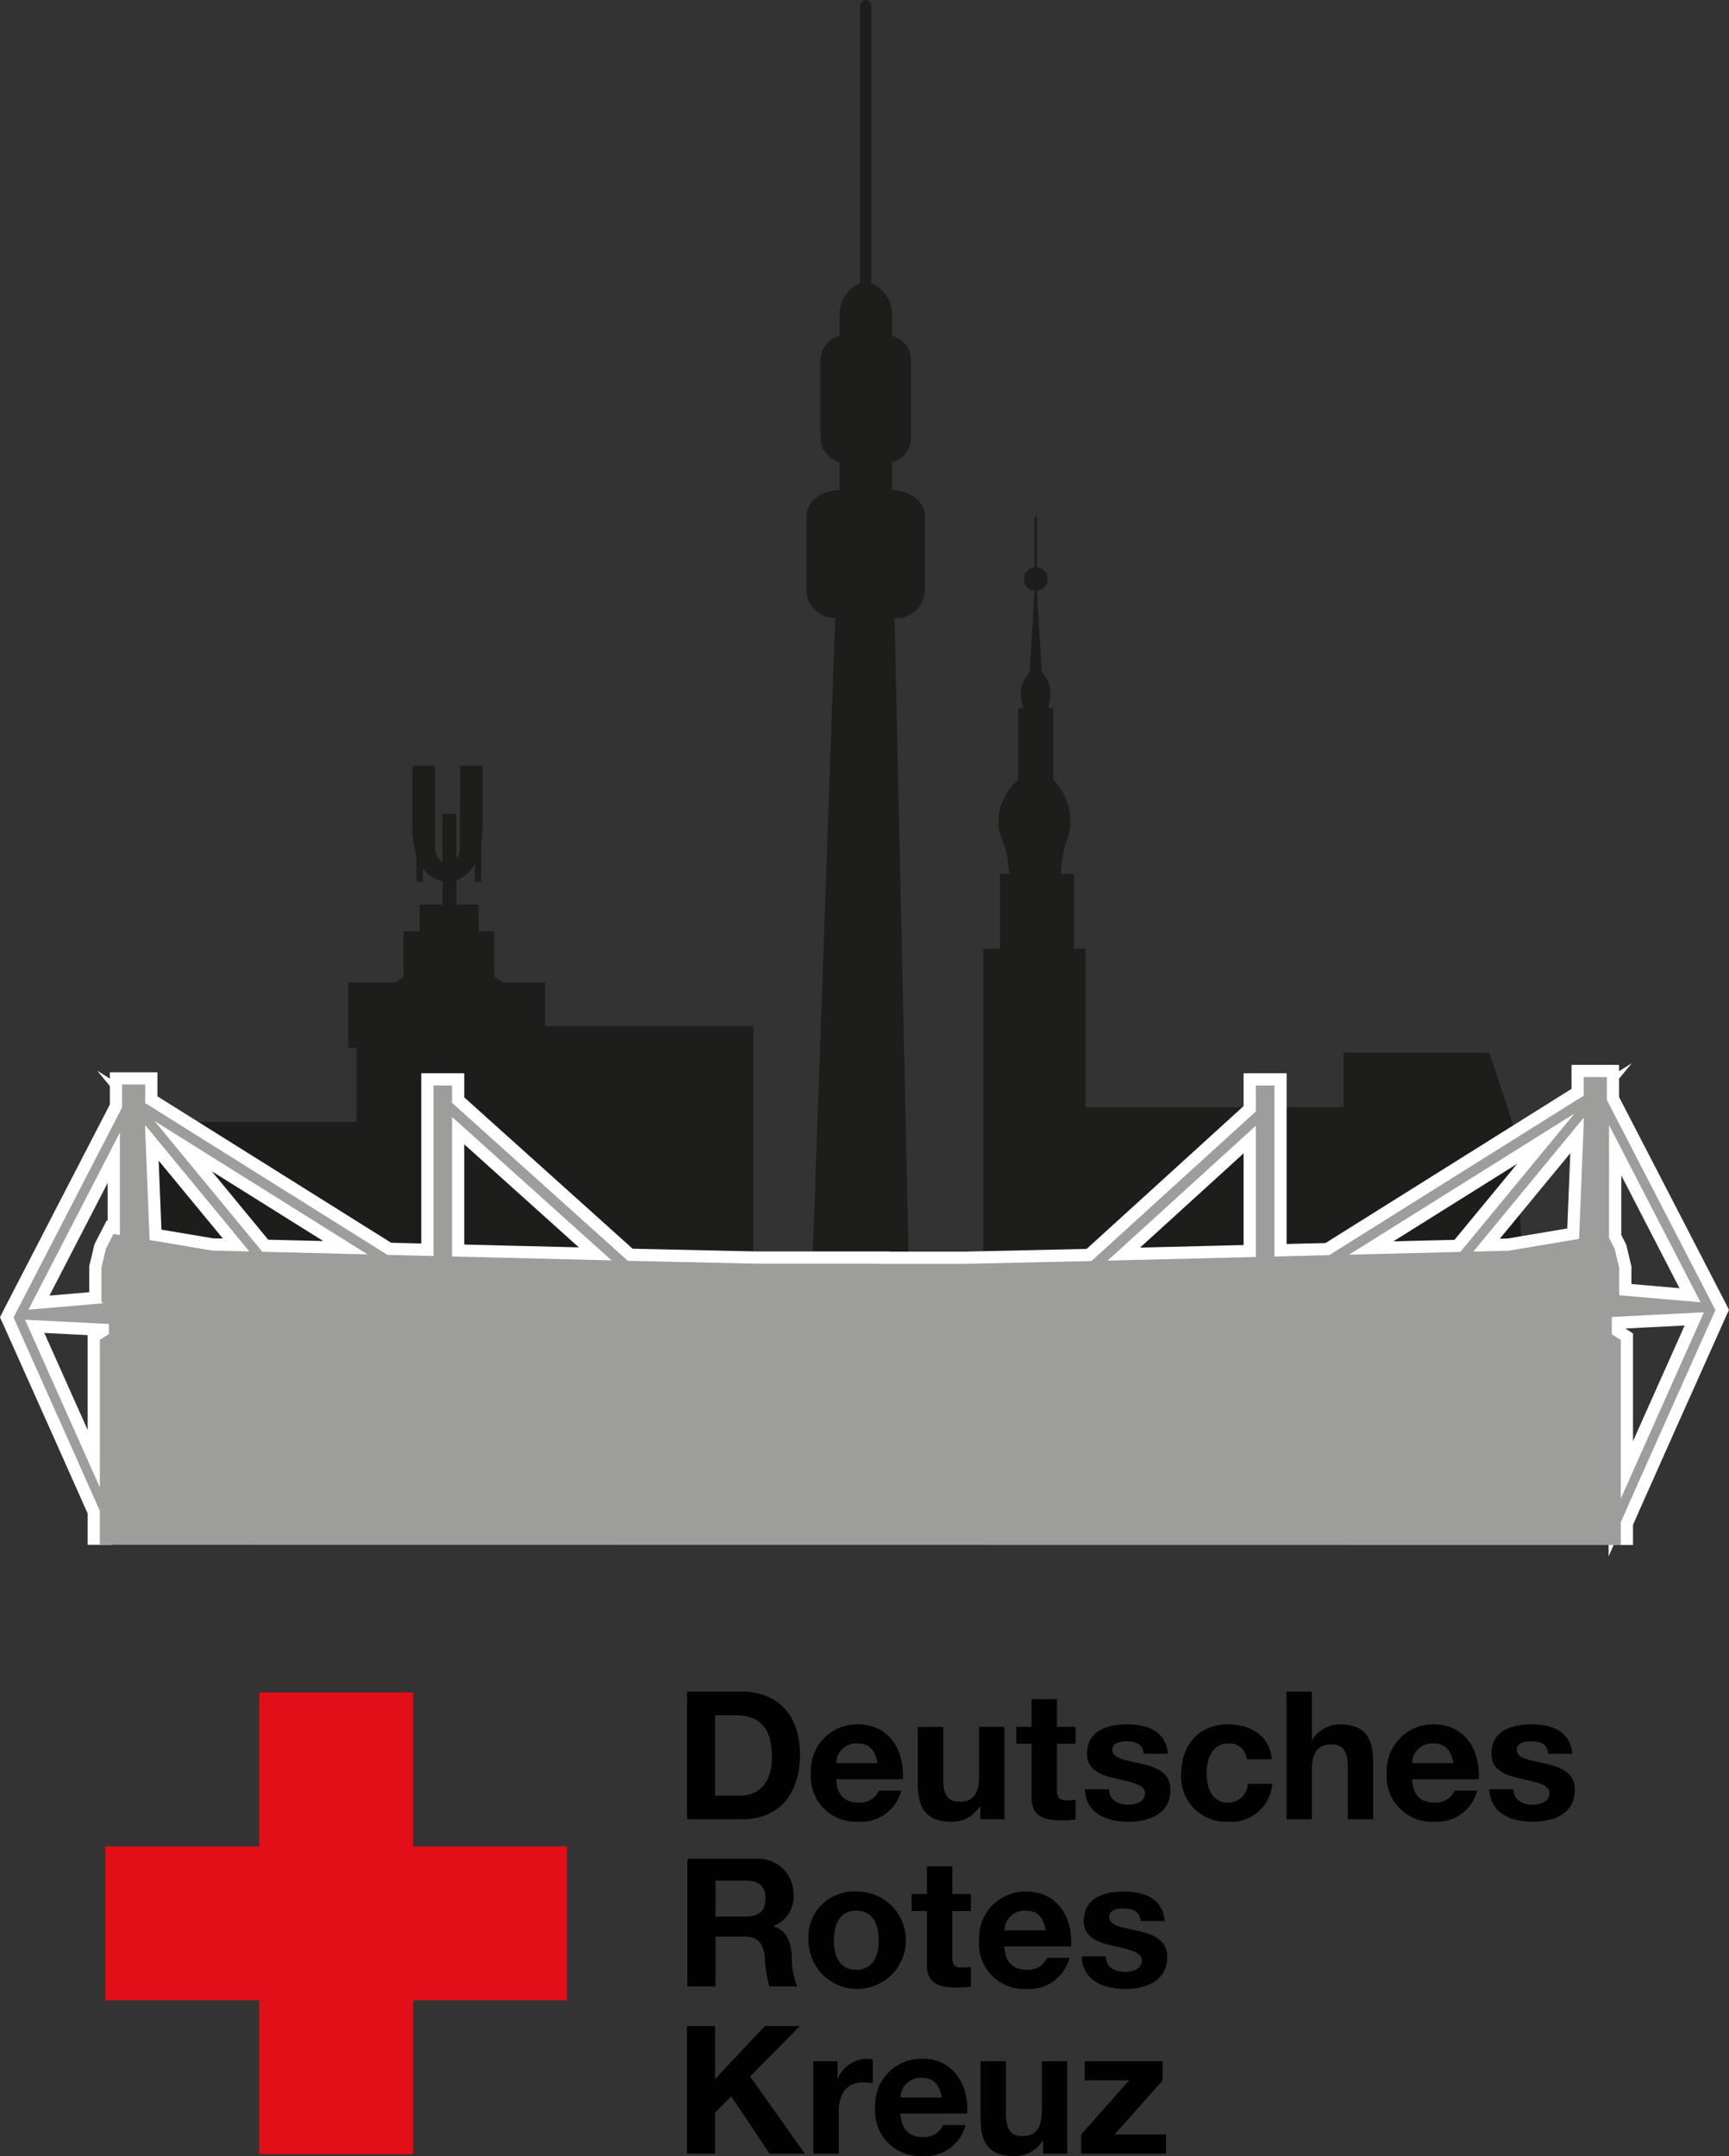 <svg xmlns="http://www.w3.org/2000/svg" viewBox="0 0 141.554 176.444"><rect x="0" y="0" width="141.554" height="176.444" fill="#333333" stroke="none"/><defs><style>.cls-1{fill:#1d1d1b;}.cls-2{fill:none;stroke:#fff;stroke-miterlimit:10;stroke-width:2px;}.cls-3{fill:#9d9d9c;}.cls-4{fill:#e20e18;}.cls-5{fill:#010101;}</style></defs><g id="Ebene_2" data-name="Ebene 2"><g id="Ebene_1-2" data-name="Ebene 1"><path class="cls-1" d="M73.029,40.11V37.829a2.104,2.104,0,0,0,1.561-2.035V29.502a2.103,2.103,0,0,0-1.561-2.035V25.923a2.742,2.742,0,0,0-1.692-2.747V.489a.462.462,0,1,0-.923,0V23.183a2.747,2.747,0,0,0-1.675,2.74v1.544a2.104,2.104,0,0,0-1.562,2.035v6.292a2.104,2.104,0,0,0,1.562,2.035v2.28c-1.498.011-2.708.95-2.708,2.11V48.51a2.377,2.377,0,0,0,2.35,2.083L65.83,122.765h8.998L73.24,50.603a2.412,2.412,0,0,0,2.481-2.093V42.219c0-1.156-1.202-2.091-2.692-2.109"/><path class="cls-1" d="M123.944,92.247l-2.009-6.105h-11.927v4.459H88.865V77.636h-.932v-6.118h-1.105c.072-.481.124-1.023.167-1.379.109-.908.635-1.944.635-2.637a5.001,5.001,0,0,0-1.357-3.66c-.011-.011-.036-.018-.049-.028v-5.868H85.8a3.023,3.023,0,0,0,.195-1.088,2.315,2.315,0,0,0-.707-1.82l-.399-6.698a.956.956,0,0,0,.01-1.905v-4.154h-.213v4.154a.956.956,0,0,0,.01,1.905l-.399,6.698a2.315,2.315,0,0,0-.707,1.82,3.023,3.023,0,0,0,.195,1.088h-.423v5.87a.564.564,0,0,0-.055.026,4.656,4.656,0,0,0-1.564,3.661c0,.692.606,1.728.731,2.636.05.357.11.898.193,1.379h-.802v6.118h-1.357v27.779h44.315Z"/><path class="cls-1" d="M61.666,106.65V83.963H44.614v-3.565h-3.426l-.716-.482v-3.708h-1.285v-2.184h-1.83v-1.989a2.773,2.773,0,0,0,1.518-1.356v1.482h.521v-3.059a7.823,7.823,0,0,0,.094-1.056h.015v-5.38h-1.838v6.675a1.495,1.495,0,0,1-.31.934v-3.669h-1.124v3.943a1.354,1.354,0,0,1-.631-1.208v-6.675h-1.838v5.38h.011a6.392,6.392,0,0,0,.319,1.943v2.172h.521v-1.104a2.511,2.511,0,0,0,1.618,1.055v1.912h-1.878v2.184h-1.317v3.708l-.61.482h-3.912v5.347h.668v6.069H11.041V106.65h50.625Z"/><path class="cls-1" d="M135.56,116.209c-1.021,2.287-2.052,4.601-2.864,6.433v-12.981l-.74-.48v-1.408l7.548-.386c-.354.79-2.087,4.663-3.944,8.822m-14.935-13.787,9.038-10.962v.381l-.383,9.54-5.764.969Zm-108.376-.945-.362-9.03v-.378l8.528,10.342-3.061-.076Zm-6.259,15.34c-1.857-4.159-3.59-8.032-3.943-8.822l6.866.351v.82l-.739.48v12.071c-.673-1.513-1.43-3.213-2.184-4.9m3.825-15.749-.523-.088-.615,1.197-.371,1.556v2.831l.133.086-6.114.529,7.49-14.498Zm20.276,1.582-8.614-.213-8.828-10.704Zm6.919-11.248,13.061,11.741-13.061-.322Zm65.804.721v10.739l-12.136.3Zm26.088-.998-9.34,11.323-9.111.225Zm3.291,11.068-.458-.892v-9.228l7.49,14.498-6.661-.576v-2.247Zm.503,24.24V124.57q.285-.649.635-1.44c.817-1.845,1.871-4.203,2.91-6.531,2.079-4.656,4.106-9.179,4.106-9.179l.096-.208-.102-.202-8.785-16.989v-1.879h-1.893v1.517l-20.407,12.782-.433.272-4.487.111V88.828h-1.522v2.131l-13.455,12.235-.651.016-9.754.215h-7.093v-.015h-9.945l-9.754-.215-.764-.019L37.01,90.249v-1.421h-1.522v13.955l-3.768-.093-19.833-12.423V88.75H9.994v1.879l-8.785,16.989-.101.202.095.208s2.027,4.523,4.106,9.179c1.021,2.287,2.054,4.598,2.865,6.429v2.782"/><path class="cls-2" d="M135.56,116.209c-1.021,2.287-2.052,4.601-2.864,6.433v-12.981l-.74-.48v-1.408l7.548-.386C139.15,108.177,137.417,112.05,135.56,116.209Zm-14.935-13.787,9.038-10.962v.381l-.383,9.54-5.764.969Zm-108.376-.945-.362-9.03v-.378l8.528,10.342-3.061-.076Zm-6.259,15.34c-1.857-4.159-3.59-8.032-3.943-8.822l6.866.351v.82l-.739.48v12.071C7.501,120.204,6.744,118.504,5.99,116.817Zm3.825-15.749-.523-.088-.615,1.197-.371,1.556v2.831l.133.086-6.114.529,7.49-14.498Zm20.276,1.582-8.614-.213-8.828-10.704Zm6.919-11.248,13.061,11.741-13.061-.322Zm65.804.721v10.739l-12.136.3Zm26.088-.998-9.34,11.323-9.111.225Zm3.291,11.068-.458-.892v-9.228l7.49,14.498-6.661-.576v-2.247Zm.503,24.24V124.57q.285-.649.635-1.44c.817-1.845,1.871-4.203,2.91-6.531,2.079-4.656,4.106-9.179,4.106-9.179l.096-.208-.102-.202-8.785-16.989v-1.879h-1.893v1.517l-20.407,12.782-.433.272-4.487.111V88.828h-1.522v2.131l-13.455,12.235-.651.016-9.754.215h-7.093v-.015h-9.945l-9.754-.215-.764-.019L37.01,90.249v-1.421h-1.522v13.955l-3.768-.093-19.833-12.423V88.75H9.994v1.879l-8.785,16.989-.101.202.095.208s2.027,4.523,4.106,9.179c1.021,2.287,2.054,4.598,2.865,6.429v2.782"/><path class="cls-3" d="M135.56,116.209c-1.021,2.287-2.052,4.601-2.864,6.433v-12.981l-.74-.48v-1.408l7.548-.386c-.354.79-2.087,4.663-3.944,8.822m-14.935-13.787,9.038-10.962v.381l-.383,9.54-5.764.969Zm-108.376-.945-.362-9.03v-.378l8.528,10.342-3.061-.076Zm-6.259,15.34c-1.857-4.159-3.59-8.032-3.943-8.822l6.866.351v.82l-.739.48v12.071c-.673-1.513-1.43-3.213-2.184-4.9m3.825-15.749-.523-.088-.615,1.197-.371,1.556v2.831l.133.086-6.114.529,7.49-14.498Zm20.276,1.582-8.614-.213-8.828-10.704Zm6.919-11.248,13.061,11.741-13.061-.322Zm65.804.721v10.739l-12.136.3Zm26.088-.998-9.34,11.323-9.111.225Zm3.291,11.068-.458-.892v-9.228l7.49,14.498-6.661-.576v-2.247Zm.503,24.24V124.57q.285-.649.635-1.44c.817-1.845,1.871-4.203,2.91-6.531,2.079-4.656,4.106-9.179,4.106-9.179l.096-.208-.102-.202-8.785-16.989v-1.879h-1.893v1.517l-20.407,12.782-.433.272-4.487.111V88.828h-1.522v2.131l-13.455,12.235-.651.016-9.754.215h-7.093v-.015h-9.945l-9.754-.215-.764-.019L37.01,90.249v-1.421h-1.522v13.955l-3.768-.093-19.833-12.423V88.75H9.994v1.879l-8.785,16.989-.101.202.095.208s2.027,4.523,4.106,9.179c1.021,2.287,2.054,4.598,2.865,6.429v2.782"/><path class="cls-4" d="M8.624,151.095h12.6V138.496h12.6v12.599H46.423v12.599H33.824v12.599h-12.6V163.694h-12.6Z"/><path class="cls-5" d="M56.25,138.433h4.504c2.706,0,4.739,1.696,4.739,5.163,0,3.027-1.55,5.28-4.739,5.28H56.25Zm2.296,8.511h2.047c1.331,0,2.603-.819,2.603-3.13,0-2.106-.732-3.451-3.013-3.451H58.546Z"/><path class="cls-5" d="M68.461,145.599c.058,1.316.702,1.916,1.858,1.916a1.709,1.709,0,0,0,1.638-.98h1.828a3.401,3.401,0,0,1-3.539,2.545,3.693,3.693,0,0,1-3.861-3.978,3.792,3.792,0,0,1,3.861-3.992c2.574,0,3.817,2.164,3.671,4.489Zm3.378-1.316c-.19-1.053-.644-1.609-1.653-1.609a1.636,1.636,0,0,0-1.726,1.609Z"/><path class="cls-5" d="M82.238,148.875H80.263v-1.053h-.044a2.697,2.697,0,0,1-2.311,1.258c-2.208,0-2.764-1.243-2.764-3.115v-4.65h2.077v4.27c0,1.244.365,1.857,1.331,1.857,1.126,0,1.608-.629,1.608-2.165v-3.963h2.077v7.561Z"/><path class="cls-5" d="M86.537,141.314H88.058v1.389H86.537v3.744c0,.702.176.877.878.877a3.195,3.195,0,0,0,.643-.058V148.89a7.977,7.977,0,0,1-1.214.073c-1.272,0-2.384-.292-2.384-1.799v-4.461H83.202v-1.389h1.258v-2.267h2.077v2.267Z"/><path class="cls-5" d="M90.793,146.418c.015.906.775,1.272,1.594,1.272.599,0,1.359-.234,1.359-.966,0-.629-.862-.848-2.354-1.17-1.199-.263-2.399-.687-2.399-2.018,0-1.93,1.667-2.427,3.291-2.427,1.653,0,3.173.556,3.335,2.413H93.645c-.059-.804-.672-1.024-1.419-1.024-.467,0-1.155.087-1.155.702,0,.746,1.17.848,2.355,1.126,1.214.278,2.399.717,2.399,2.121,0,1.989-1.726,2.632-3.452,2.632-1.756,0-3.466-.658-3.555-2.662Z"/><path class="cls-5" d="M102.083,143.976a1.415,1.415,0,0,0-1.535-1.302c-1.331,0-1.77,1.345-1.77,2.457,0,1.082.424,2.384,1.726,2.384a1.6,1.6,0,0,0,1.653-1.536H104.16a3.379,3.379,0,0,1-3.642,3.1,3.67,3.67,0,0,1-3.817-3.876c0-2.354,1.404-4.095,3.861-4.095,1.785,0,3.422.936,3.554,2.866h-2.033Z"/><path class="cls-5" d="M105.33,138.433h2.077v3.934h.044a2.656,2.656,0,0,1,2.208-1.257c2.209,0,2.764,1.243,2.764,3.115v4.651h-2.077v-4.271c0-1.243-.365-1.857-1.331-1.857-1.126,0-1.609.629-1.609,2.165v3.963H105.33Z"/><path class="cls-5" d="M115.611,145.599c.058,1.316.702,1.916,1.857,1.916a1.708,1.708,0,0,0,1.637-.98h1.829a3.402,3.402,0,0,1-3.54,2.545,3.693,3.693,0,0,1-3.86-3.978,3.792,3.792,0,0,1,3.86-3.992c2.574,0,3.817,2.164,3.671,4.489Zm3.378-1.316c-.19-1.053-.644-1.609-1.653-1.609a1.636,1.636,0,0,0-1.726,1.609Z"/><path class="cls-5" d="M123.903,146.418c.015.906.775,1.272,1.594,1.272.6,0,1.36-.234,1.36-.966,0-.629-.864-.848-2.355-1.17-1.199-.263-2.398-.687-2.398-2.018,0-1.93,1.667-2.427,3.29-2.427,1.653,0,3.174.556,3.335,2.413h-1.975c-.058-.804-.672-1.024-1.418-1.024-.468,0-1.155.087-1.155.702,0,.746,1.17.848,2.354,1.126,1.214.278,2.399.717,2.399,2.121,0,1.989-1.726,2.632-3.452,2.632-1.755,0-3.466-.658-3.554-2.662Z"/><path class="cls-5" d="M56.279,152.115h5.63a2.87,2.87,0,0,1,3.057,2.881,2.57,2.57,0,0,1-1.653,2.618v.029c1.126.293,1.448,1.39,1.521,2.443a5.701,5.701,0,0,0,.439,2.472H62.977a11.583,11.583,0,0,1-.366-2.501c-.161-1.097-.585-1.579-1.74-1.579H58.575v4.08H56.279V152.115Zm2.296,4.724H61.09c1.024,0,1.58-.439,1.58-1.492,0-1.009-.556-1.448-1.58-1.448H58.575Z"/><path class="cls-5" d="M70.099,154.791a3.986,3.986,0,1,1-3.905,3.993A3.713,3.713,0,0,1,70.099,154.791Zm0,6.406c1.419,0,1.843-1.214,1.843-2.413,0-1.214-.424-2.428-1.843-2.428-1.404,0-1.828,1.214-1.828,2.428C68.271,159.983,68.695,161.197,70.099,161.197Z"/><path class="cls-5" d="M77.967,154.996h1.521v1.39H77.967V160.13c0,.702.176.877.878.877a3.195,3.195,0,0,0,.643-.058v1.623a7.986,7.986,0,0,1-1.214.073c-1.273,0-2.384-.293-2.384-1.799v-4.46H74.632v-1.39H75.89v-2.267H77.967v2.267Z"/><path class="cls-5" d="M82.237,159.281c.059,1.317.702,1.916,1.857,1.916a1.71,1.71,0,0,0,1.638-.98H87.561a3.402,3.402,0,0,1-3.54,2.545,3.693,3.693,0,0,1-3.861-3.978,3.792,3.792,0,0,1,3.861-3.993c2.574,0,3.817,2.165,3.671,4.49Zm3.378-1.316c-.19-1.053-.644-1.609-1.653-1.609a1.637,1.637,0,0,0-1.726,1.609Z"/><path class="cls-5" d="M90.529,160.101c.015.906.775,1.272,1.594,1.272.6,0,1.361-.234,1.361-.965,0-.629-.864-.849-2.355-1.17-1.2-.263-2.399-.688-2.399-2.018,0-1.931,1.667-2.428,3.29-2.428,1.653,0,3.174.556,3.335,2.413H93.381c-.058-.804-.672-1.024-1.418-1.024-.468,0-1.155.088-1.155.702,0,.746,1.17.849,2.354,1.126,1.214.278,2.399.717,2.399,2.12,0,1.989-1.726,2.633-3.452,2.633-1.755,0-3.466-.658-3.554-2.662Z"/><path class="cls-5" d="M56.25,165.797h2.296v4.329l4.08-4.329h2.866l-4.08,4.124,4.475,6.318H63.006l-3.144-4.695-1.316,1.331v3.364H56.25V165.797Z"/><path class="cls-5" d="M66.589,168.678h1.975v1.404h.029a2.674,2.674,0,0,1,2.413-1.609,1.54,1.54,0,0,1,.453.074v1.93a3.793,3.793,0,0,0-.746-.073c-1.521,0-2.047,1.097-2.047,2.428v3.408h-2.077v-7.561Z"/><path class="cls-5" d="M73.728,172.963c.058,1.316.702,1.916,1.857,1.916a1.71,1.71,0,0,0,1.638-.979h1.828a3.402,3.402,0,0,1-3.54,2.544,3.693,3.693,0,0,1-3.861-3.978,3.792,3.792,0,0,1,3.861-3.993c2.574,0,3.817,2.165,3.671,4.49Zm3.378-1.316c-.19-1.053-.644-1.609-1.653-1.609a1.637,1.637,0,0,0-1.726,1.609Z"/><path class="cls-5" d="M87.374,176.239H85.399v-1.053h-.044a2.697,2.697,0,0,1-2.311,1.258c-2.208,0-2.764-1.243-2.764-3.115v-4.651h2.077v4.27c0,1.243.366,1.858,1.331,1.858,1.126,0,1.609-.629,1.609-2.164v-3.964h2.077v7.561Z"/><path class="cls-5" d="M88.514,174.674l3.934-4.431H88.806v-1.565H95.183v1.565l-3.934,4.431H95.46v1.565H88.514v-1.565Z"/></g></g></svg>